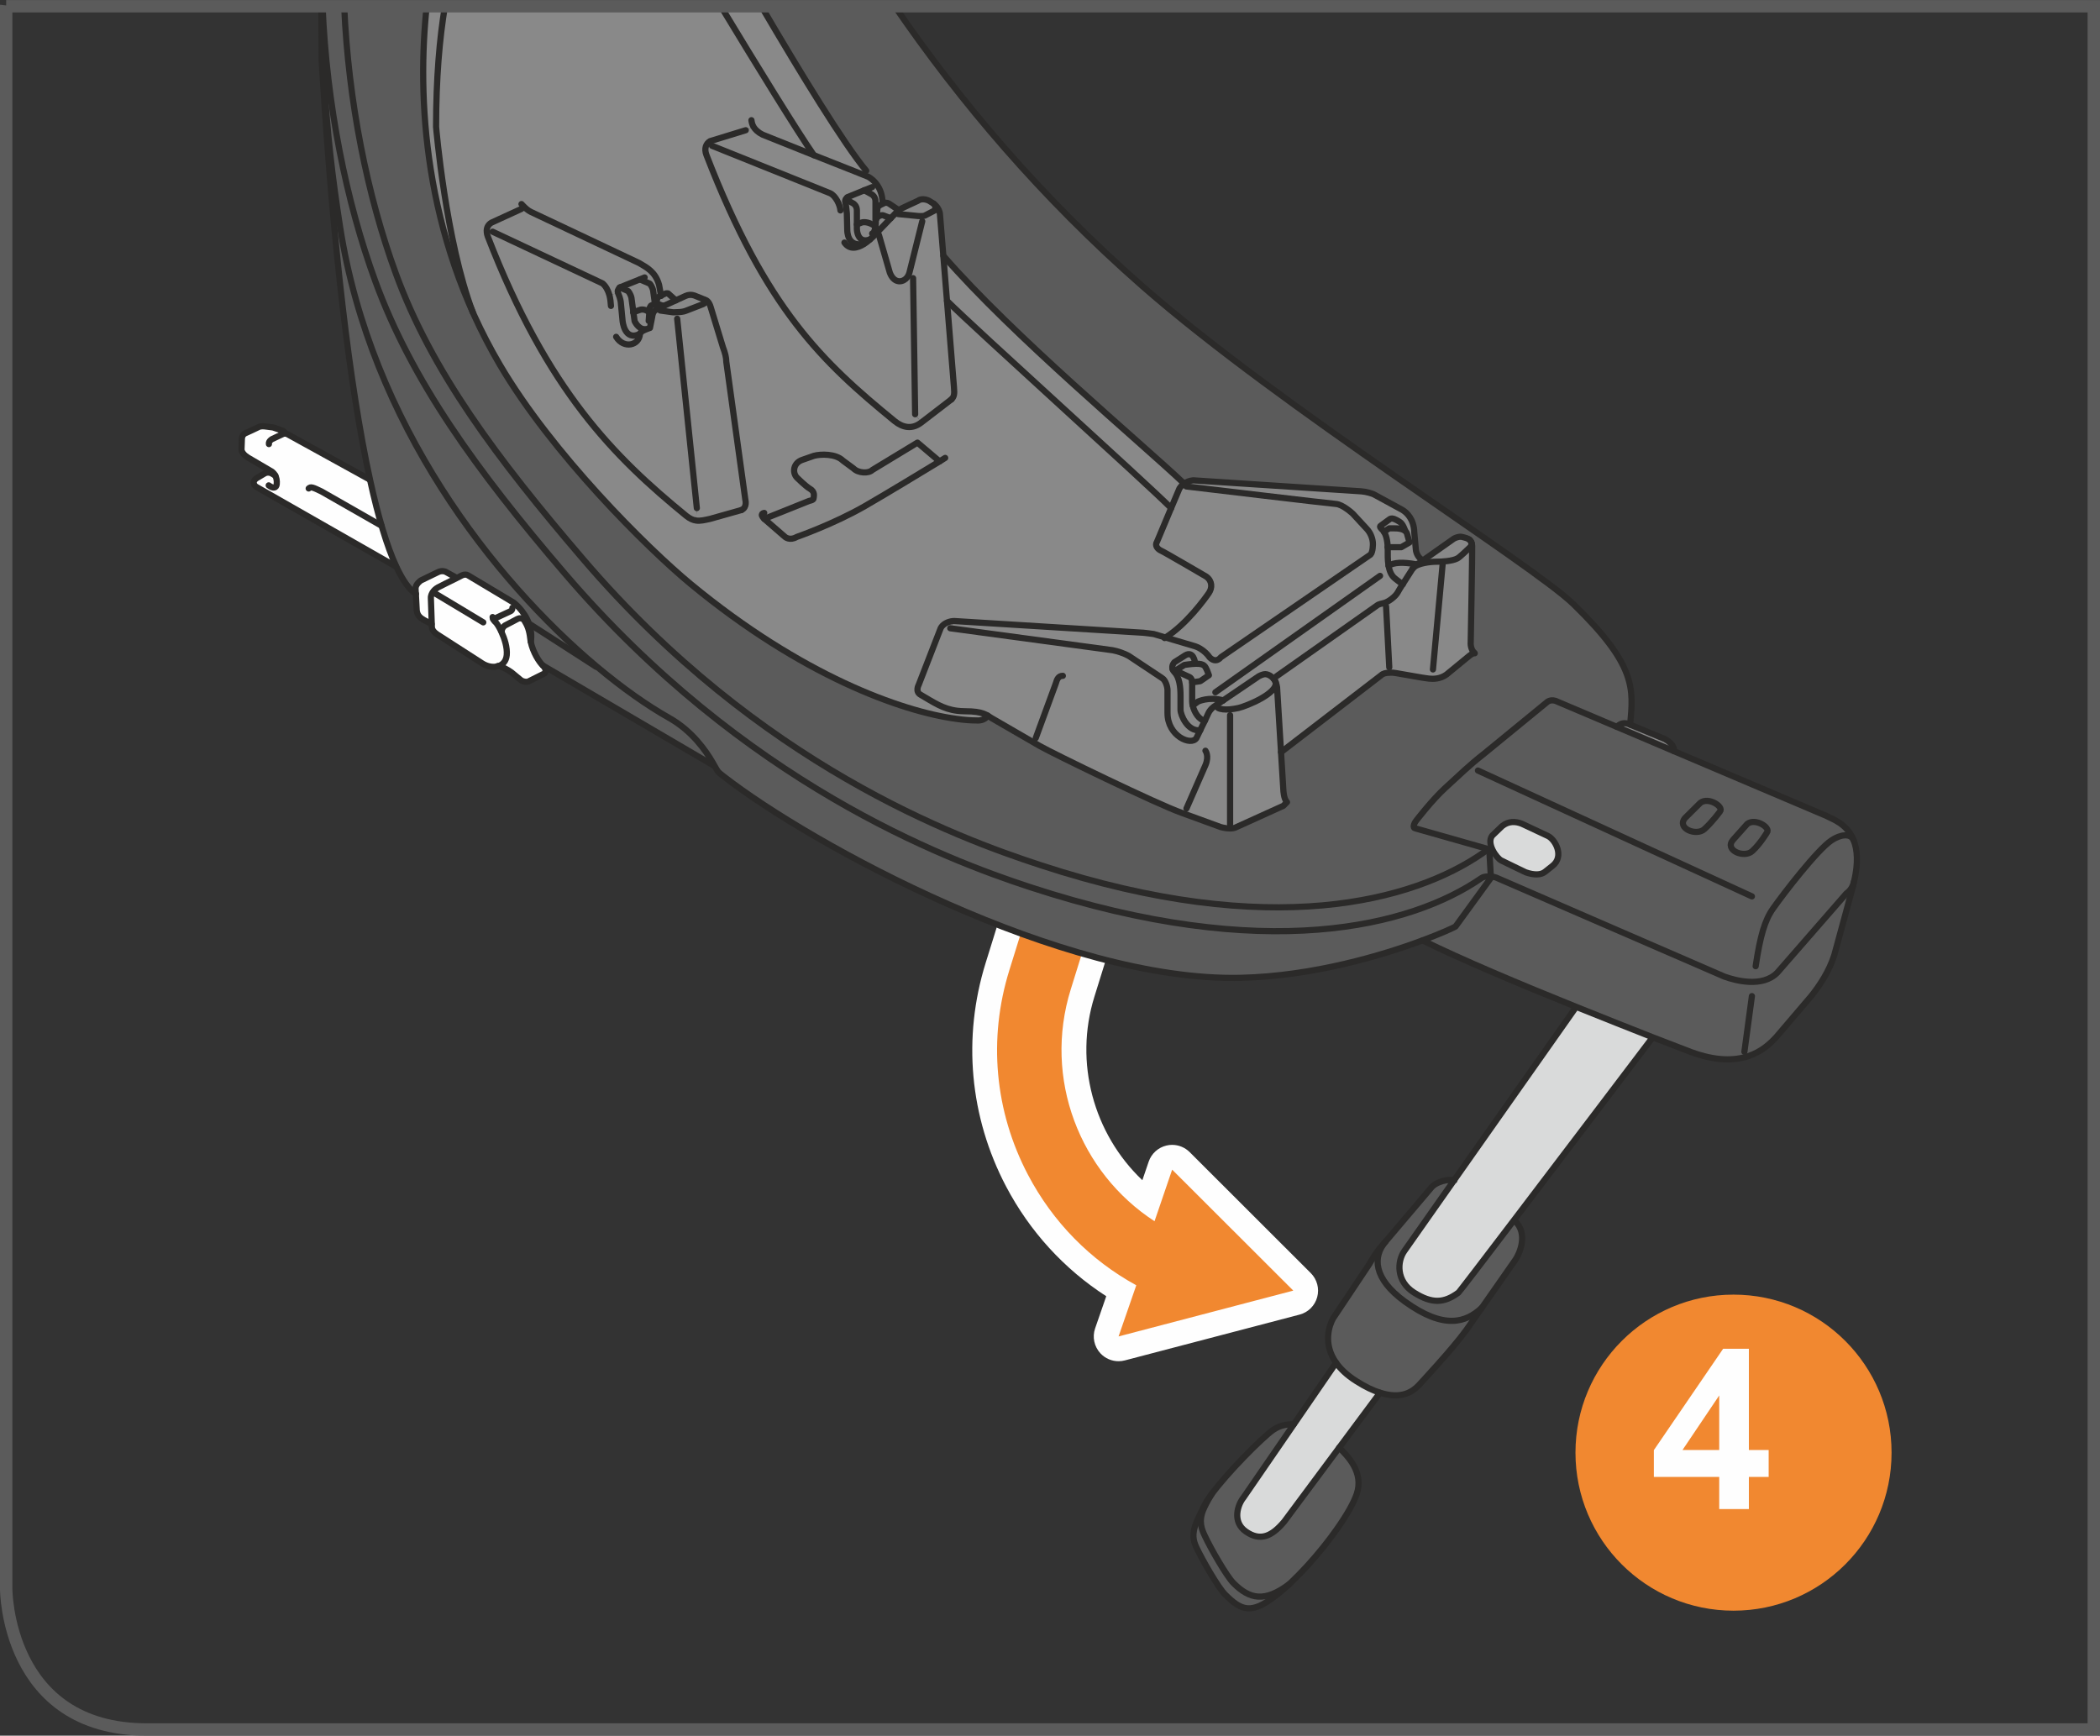 <?xml version="1.0" encoding="UTF-8"?>
<!DOCTYPE svg PUBLIC "-//W3C//DTD SVG 1.1//EN" "http://www.w3.org/Graphics/SVG/1.1/DTD/svg11.dtd">
<!-- Creator: CorelDRAW 2017 -->
<svg xmlns="http://www.w3.org/2000/svg" xml:space="preserve" width="29.895mm" height="24.713mm" version="1.1" style="shape-rendering:geometricPrecision; text-rendering:geometricPrecision; image-rendering:optimizeQuality; fill-rule:evenodd; clip-rule:evenodd"
viewBox="0 0 1415.12 1169.79"
 xmlns:xlink="http://www.w3.org/1999/xlink">
 <rect x="0" y="0" width="1415.12" height="1169.79" fill="#333333" stroke="none"/>
 <defs>
  <style type="text/css">
   <![CDATA[
    .str1 {stroke:#5B5B5B;stroke-width:8.35;stroke-miterlimit:4}
    .str0 {stroke:#2B2A29;stroke-width:4.17;stroke-linecap:round;stroke-linejoin:round;stroke-miterlimit:10}
    .fil5 {fill:none;fill-rule:nonzero}
    .fil1 {fill:#FEFEFE;fill-rule:nonzero}
    .fil4 {fill:#D9DADA;fill-rule:nonzero}
    .fil3 {fill:#898989;fill-rule:nonzero}
    .fil2 {fill:#5B5B5B;fill-rule:nonzero}
    .fil0 {fill:#F18830;fill-rule:nonzero}
   ]]>
  </style>
 </defs>
 <g id="Слой_x0020_1">
  <path class="fil0" d="M753.76 909.06c-2.29,0 -4.53,-0.97 -6.13,-2.67 -2.09,-2.27 -2.77,-5.49 -1.77,-8.4l9.67 -27.94c-29.71,-17.75 -53.89,-43.37 -70.18,-74.36 -23.52,-44.77 -28.19,-95.99 -13.18,-144.26l14.58 -46.84c1.12,-3.57 4.41,-5.86 7.98,-5.86 0.82,0 1.65,0.11 2.47,0.36l41.4 12.88c2.1,0.67 3.87,2.12 4.91,4.09 1.04,1.94 1.24,4.24 0.58,6.36l-14.57 46.86c-16.05,51.56 2.08,107.79 44.2,140.5l8.25 -24.19c0.94,-2.74 3.21,-4.8 6.01,-5.45 0.63,-0.15 1.27,-0.18 1.9,-0.18 2.17,0 4.31,0.83 5.91,2.44l81.61 81.54c2.12,2.1 2.93,5.17 2.15,8.07 -0.77,2.91 -3.02,5.16 -5.93,5.91l-117.74 30.84c-0.7,0.22 -1.42,0.3 -2.12,0.3z"/>
  <path class="fil1" d="M694.72 590.36c-7.11,0 -13.71,4.59 -15.95,11.74l-14.57 46.86c-15.68,50.4 -10.79,103.87 13.74,150.61 15.95,30.36 39.13,55.71 67.53,74.04l-7.5 21.64c-2.02,5.81 -0.65,12.27 3.53,16.8 3.2,3.46 7.66,5.36 12.26,5.36 1.42,0 2.84,-0.18 4.24,-0.55l117.75 -30.87c5.77,-1.51 10.32,-6.01 11.87,-11.79 1.57,-5.78 -0.09,-11.94 -4.31,-16.17l-81.63 -81.56c-3.17,-3.15 -7.43,-4.88 -11.81,-4.88 -1.27,0 -2.54,0.13 -3.79,0.44 -5.61,1.3 -10.15,5.41 -12.02,10.87l-4.26 12.51c-32.88,-31.23 -46.12,-79.29 -32.33,-123.64l14.57 -46.87c1.32,-4.23 0.9,-8.8 -1.15,-12.72 -2.05,-3.92 -5.6,-6.86 -9.82,-8.17l-41.4 -12.89c-1.65,-0.5 -3.32,-0.75 -4.96,-0.75zm0 16.7l41.4 12.88 -14.58 46.87c-18.72,60.12 6.08,123.54 56.46,156.25l11.88 -34.77 81.63 81.54 -117.75 30.88 11.94 -34.48c-30.93,-16.91 -56.19,-42.52 -72.96,-74.43 -22.48,-42.77 -26.95,-91.73 -12.59,-137.88l14.57 -46.86z"/>
  <path class="fil2" d="M1249 596.01c-0.52,2.21 -12.97,47.89 -12.97,47.89 -3.51,10.77 -9.74,20.24 -15.64,27.59l-23.3 27.3c-7.85,8.63 -23.74,22.73 -57.54,10.27 0,0 -10.19,-3.91 -26.09,-10.07 -13.83,-5.46 -31.93,-12.59 -51.4,-20.44 -36.59,-14.71 -77.8,-32.06 -103.43,-44.78 12.72,-4.71 20.76,-8.5 22.18,-9.33l22.21 -29.79 -0.18 -3.94c0.63,0 1.22,0 1.8,0.07 1.37,0.05 2.67,0.32 3.51,0.65l153.85 66.78c7.53,2.7 25.63,7.56 35.69,-2.69l46.47 -53.27c2.2,-1.62 4.34,-4.02 5.17,-8.11l0.05 0c-0.05,0.65 -0.24,1.24 -0.37,1.88z"/>
  <path class="fil3" d="M1098.47 488.36l23.48 9.74c1.94,1.16 6.69,4.16 6.04,8.11l-38.47 -16.36c1.28,-1.29 3.94,-3.38 7.78,-1.94l1.17 0.45z"/>
  <path class="fil4" d="M979.85 795.48l82.08 -116.61 0.14 -0.32c19.47,7.85 37.57,15 51.4,20.44l-0.38 0.95c0,0 -54.39,71.86 -92.86,122.45 -20.7,27.27 -36.79,48.3 -37.37,48.73 -9.6,7.21 -17.85,7.65 -29.97,0 -12.21,-7.73 -11.36,-21.07 -6.5,-28.02l33.48 -47.62z"/>
  <path class="fil4" d="M1043.12 563.44c4.86,2.34 11.22,13.63 3.12,20.12l-5.01 3.94c-2.79,2.29 -7.41,2.4 -13.11,0.4 -0.7,-0.27 -16.5,-7.99 -16.5,-7.99 -2.96,-1.49 -10.24,-11.36 -6.08,-16.75l6.61 -6.35c4.21,-3.5 9.09,-3.37 13.43,-1.62l17.53 8.23z"/>
  <path class="fil2" d="M1046.23 583.56l-5.01 3.96c-2.79,2.27 -7.38,2.39 -13.09,0.38 -0.71,-0.25 -16.48,-7.98 -16.48,-7.98 -2.99,-1.49 -10.27,-11.36 -6.11,-16.73l6.63 -6.36c4.22,-3.51 9.08,-3.38 13.42,-1.62l17.52 8.23c4.86,2.34 11.22,13.63 3.12,20.12zm202.89 -17.2c-4.41,-11.42 -14.55,-14.32 -18.48,-16.55l-102.65 -43.6 -38.47 -16.34 -39.78 -16.87c-4.54,-2.4 -7.28,0.25 -7.28,0.25 0,0 -42.5,34.79 -42.97,35.17 -4.27,3.32 -8.43,6.88 -12.59,10.66 -4.14,3.75 -8.43,7.78 -12.82,11.81 -8.95,8.11 -19.72,22.19 -19.72,22.19 -1.89,2.39 -2.22,4.86 -0.87,5.13l46.59 13.23 1.43 0.4c0,0 2,1.04 2.21,3.24l1.05 12.97 -0.13 2.72c1.37,0.07 2.67,0.34 3.51,0.65l153.85 66.78c7.53,2.7 25.63,7.56 35.67,-2.67l46.47 -53.27c2.21,-1.62 4.34,-4.04 5.18,-8.13l0.08 0c2.99,-12.7 2.21,-21.53 -0.27,-27.76z"/>
  <path class="fil3" d="M991.59 365.73c-0.07,-0.32 -0.27,-0.59 -0.36,-0.85 0.17,0.27 0.3,0.53 0.36,0.85z"/>
  <path class="fil3" d="M958.89 377.67l19.9 -14.01c1.64,-1.37 5.01,-2.34 6.63,-1.76 1.24,0.38 4.29,0.65 5.78,2.99 0.12,0.25 0.34,0.52 0.38,0.83l0 0.07c0.27,1.17 -0.18,2.34 -1.42,3.44 -2.07,1.89 -6.3,6.16 -8.11,7.13 -3.44,1.82 -10.21,2.21 -14.21,2.21 -3.89,0 -12.64,0.98 -15.56,4.23 0.75,-1.04 1.62,-1.76 2.45,-2.4 0.59,-0.39 1.09,-0.72 1.74,-1.04l2.42 -1.69z"/>
  <path class="fil3" d="M939.88 389.73c-2.47,-2.07 -3.64,-5.19 -4.23,-8.5 3.64,-2.13 9.22,-2.65 19.09,-0.85 -0.85,0.65 -1.69,1.37 -2.47,2.4 -0.13,0.07 -0.18,0.2 -0.25,0.27 -0.2,0.38 -0.52,0.83 -0.78,1.29 0,0 -3.24,5.01 -5.96,9.35l-0.07 0c-2.15,-1.37 -5.33,-3.96 -5.33,-3.96z"/>
  <path class="fil3" d="M940.85 453.65c-1.49,-0.27 -3.01,-0.38 -4.42,-0.27l-0.25 -3.63 -2.14 -41.01 -6.49 -0.38c1.87,-1.55 3.24,-1.31 5.71,-2.14 2.39,-0.79 7.02,-4.02 8.63,-7.02 0.52,-1.03 1.89,-3.19 3.31,-5.51l0.07 0c2.72,-4.35 5.98,-9.35 5.98,-9.35 0.25,-0.45 0.57,-0.9 0.77,-1.3 0.07,-0.07 0.13,-0.18 0.27,-0.25 2.91,-3.24 11.67,-4.23 15.55,-4.23 4.02,0 10.79,-0.38 14.22,-2.21 1.82,-0.97 6.05,-5.26 8.12,-7.13 1.22,-1.1 1.69,-2.27 1.43,-3.44 0.25,0.65 0.44,1.35 0.44,2.21 0.13,5.26 -0.95,64.76 -0.95,64.76 -0.27,2.85 0.83,5.71 2.21,7.06l-2.93 1.95 -15.66 12.84c-4.27,3.05 -8.87,3.05 -11.94,2.72 -4.14,-0.45 -16.79,-2.84 -21.91,-3.69z"/>
  <path class="fil3" d="M932.54 358.33l3.66 -2.27 3.22 0c2.07,0 7.86,0.07 8.81,3.89l1.57 5.64 -5.53 3.19 -9.2 0c-0.11,-5.01 -1.16,-8.45 -2.54,-10.46z"/>
  <path class="fil2" d="M1020.53 822.6l-0.33 -0.2c-20.69,27.25 -36.81,48.28 -37.37,48.74 -9.6,7.2 -17.84,7.65 -29.98,0 -12.19,-7.75 -11.36,-21.09 -6.48,-28.04l33.47 -47.62c-3.36,-1 -12.32,0.72 -15.76,5.44l-30.43 35.89 -2.59 3.06c-2.92,2.97 -6.49,8.95 -8.38,12.19l-24.33 36.47c-2.67,4.72 -7,17.13 2.02,29.91 2.93,4.16 7.18,8.32 13.41,12.27 6.18,3.96 11.51,6.48 16.18,7.91 14.44,4.66 22.04,-0.8 26.02,-4.96 0,0 22.96,-24.56 32.11,-37.29l9.53 -13.69 23.5 -33.61c2.64,-3.78 9.15,-17.84 -0.59,-26.47z"/>
  <path class="fil4" d="M913.79 930.71c6.16,3.94 11.49,6.49 16.18,7.91l0 0.07 -27.54 36.97 -36.99 49.78c-8.3,9.94 -16.02,13.54 -25.75,6.88 -9.74,-6.68 -5.46,-18.45 -1.82,-22.91l34 -49.45 28.49 -41.51c2.93,4.14 7.2,8.3 13.43,12.26z"/>
  <path class="fil3" d="M864.8 543.07l-31.59 14.34c-1.24,0.7 -2.79,0.9 -4.41,0.9l0.13 -2.93 0 -73.37 -0.53 -3.91c2.07,-0.18 4.29,-0.52 6.23,-0.97 5.48,-1.3 26.48,-9.8 24.98,-17.32 0.45,0.97 0.79,2 0.97,3.3l2.67 43.8 1.55 25.57c0,0 0.22,5.83 2.48,8.1l-2.48 2.47z"/>
  <path class="fil3" d="M859.61 459.75c-0.38,-0.97 -0.9,-1.76 -1.42,-2.4 0.77,0.78 1.22,1.62 1.42,2.4z"/>
  <path class="fil3" d="M856.89 456.11l3.37 -0.38 67.3 -47.37 6.48 0.38 2.14 41.01 0.27 3.64c-2.4,0 -4.54,0.52 -5.71,1.69l-67.48 51.85 -2.67 -43.8c-0.18,-1.3 -0.53,-2.34 -0.97,-3.32l0 -0.05c-0.18,-0.78 -0.65,-1.63 -1.42,-2.4 -0.45,-0.52 -0.85,-0.92 -1.3,-1.24z"/>
  <path class="fil3" d="M824.24 472.01l-6.01 4.09c0,0 -2.74,1.76 -4.09,4.86 -0.13,0.34 -1.05,2.21 -2.13,4.61 -3.73,0 -7.3,-5.51 -8.27,-10.12l3.51 -2.59c0,0 7.27,-3.57 17,-0.85z"/>
  <path class="fil2" d="M902.44 975.67l-36.99 49.76c-8.3,9.94 -16.03,13.56 -25.75,6.89 -9.74,-6.69 -5.46,-18.43 -1.82,-22.91l34 -49.43 -0.07 -0.07c-3.31,0 -8.83,0.12 -14.26,4.08 -7.65,5.66 -30.26,28.29 -41.21,43.22 -2.34,3.11 -4.09,5.89 -5.13,8.1 -2.6,5.58 -3.84,7.93 -4.99,10.72 -3.26,7.9 -2.02,12.52 0,16.87 3.82,8.18 14.66,27.12 19.38,31.81 10.91,10.87 17.59,13.41 33.95,0.82 13.5,-10.39 30.04,-28.81 41.51,-45.22 6.3,-8.95 11.1,-17.27 13.18,-23.36 4.99,-14.73 -6.23,-25.7 -11.81,-31.27z"/>
  <path class="fil3" d="M798.1 448.13c0,0 4.61,-0.72 7.66,-0.79 6.23,-0.18 6.35,1.95 7.72,4.61l1.17 3.12 -5.85 4.02 -5.44 0.77c0,-2.59 -1.57,-3.44 -1.57,-3.44l-9.65 -4.47 5.96 -3.82z"/>
  <path class="fil3" d="M822.62 443.01c0,0 -3.05,4.48 -7.53,0 0,0 -3.75,-5.96 -11.09,-7.85l-18.62 -5.51c14.33,-9.04 26.79,-26.48 29.19,-29.93 2.4,-3.51 2.4,-8.1 -1.69,-11.09 0,0 -28.09,-16.48 -30.49,-17.52 -2.47,-1.1 -4.34,-3.57 -2.72,-5.98l9.53 -22.71 5.58 -13.24c0,0 1.49,-2.32 3.12,-3.31 0.38,-0.25 0.84,-0.52 1.35,-0.77l1.24 2.85c10.5,1.22 95.18,11.36 99.73,11.67 4.61,0.27 11.36,6.55 11.36,6.55l9.22 10c2.99,2.99 4.34,7.33 4.34,10.32 0,0 0.14,5.51 -1.62,7.27l-100.9 69.23z"/>
  <path class="fil3" d="M792.13 451.96l9.67 4.47c0,0 1.55,0.85 1.55,3.44l0 12.97c0,0.79 0.13,1.69 0.4,2.6 0.97,4.61 4.54,10.12 8.22,10.12 -1.02,2 -2.12,4.41 -3.16,6.55 -8.57,1.17 -13.31,-10.32 -13.31,-13.69l0 -9.6c0,-5.71 -0.72,-12.46 -4.09,-15.83 -0.65,-0.65 -1.03,-1.3 -1.24,-1.94l1.95 0.9z"/>
  <path class="fil3" d="M789.21 342.43c-17.85,-17.9 -131.2,-119.92 -151.06,-139.71l-2.47 -30.36c46.66,53.85 133.15,125.94 162.23,153.51 -1.62,0.97 -3.12,3.3 -3.12,3.3l-5.58 13.24z"/>
  <path class="fil3" d="M856.89 456.11c-1.55,-1.3 -3.24,-1.75 -4.23,-1.75 -1.87,0 -4.34,1.37 -4.34,1.37l-24.01 16.28 -0.07 0c-9.72,-2.72 -17,0.85 -17,0.85l-3.49 2.59c-0.27,-0.9 -0.4,-1.82 -0.4,-2.59l0 -12.99 5.46 -0.77 5.83 -4.02 -1.17 -3.12c-1.35,-2.66 -1.48,-4.8 -7.73,-4.61 -3.04,0.07 -7.65,0.79 -7.65,0.79l-5.96 3.82 -1.95 -0.9c0.2,0.65 0.59,1.31 1.24,1.94 3.38,3.39 4.09,10.13 4.09,15.85l0 9.6c0,3.38 4.74,14.86 13.31,13.69 -1.43,2.91 -2.6,5.31 -2.6,5.31 -3.44,5.46 -19.45,-1.24 -19.45,-16.87l0 -15.38c0,-2.27 -1.24,-6.75 -3.64,-8.18l-22.51 -14.98c-2.74,-1.55 -7.53,-3.24 -10.91,-3.82l-108.56 -14.68 0.65 -4.93c0.39,-0.07 0.84,-0.07 1.24,-0.07l124.71 7.73c2.79,0 9.8,1.04 9.8,1.04l7.85 2.34 18.62 5.51c7.31,1.89 11.1,7.85 11.1,7.85 4.48,4.47 7.52,0 7.52,0l100.91 -69.23c1.75,-1.76 1.62,-7.27 1.62,-7.27 0,-2.99 -1.37,-7.33 -4.35,-10.32l-9.2 -9.98c0,0 -6.75,-6.3 -11.36,-6.57 -4.54,-0.32 -89.22,-10.44 -99.75,-11.67l-1.24 -2.85c1.7,-0.85 4.03,-1.62 6.18,-1.3l111.92 7.33c3.05,0.2 7.53,1.44 9.08,2.4l18.7 10.19c2.66,1.62 7.72,6.03 7.91,15.18l1.04 11.55c0,0 0.38,5.06 4.79,7.2l-2.39 1.69c-0.65,0.34 -1.17,0.65 -1.76,1.04 -9.86,-1.8 -15.45,-1.29 -19.09,0.85 0.59,3.3 1.76,6.43 4.23,8.5 0,0 3.17,2.59 5.31,3.96 -1.42,2.33 -2.79,4.47 -3.31,5.51 -1.62,2.99 -6.23,6.23 -8.62,7.01 -2.47,0.84 -3.84,0.59 -5.71,2.14l-67.3 47.37 -3.37 0.38zm78.18 -87.33l9.22 0 5.5 -3.19 -1.54 -5.64c-0.97,-3.82 -6.75,-3.89 -8.81,-3.89l-3.26 0 -3.63 2.27c1.35,2.02 2.4,5.46 2.52,10.45z"/>
  <path class="fil3" d="M859.61 459.81c1.49,7.53 -19.54,16.03 -24.98,17.32 -1.95,0.47 -4.16,0.79 -6.23,0.98l0.52 3.89 0 73.39 -0.14 2.93c-3.11,0 -6.16,-0.92 -6.16,-0.92l-26.15 -9.54c-16.21,-5.64 -87.14,-40.09 -95.9,-45.17 -8.75,-5.06 -32.24,-18.69 -32.24,-18.69 -3.57,-2.07 -5.46,-4.66 -18.03,-4.66 -1.82,0 -3.57,-0.13 -5.19,-0.34 -9.67,-1.17 -15.97,-5.71 -24.8,-10.84 -3.76,-2.14 -1.22,-6.68 -1.22,-6.68l14.79 -38.09c1.42,-2.85 4.86,-4.41 7.91,-4.8l-0.65 4.93 108.56 14.66c3.38,0.58 8.17,2.27 10.89,3.82l22.53 15c2.4,1.42 3.63,5.91 3.63,8.18l0 15.36c0,15.65 16.03,22.33 19.47,16.88 0,0 1.17,-2.4 2.59,-5.33 1.07,-2.14 2.15,-4.54 3.19,-6.55 1.1,-2.4 2,-4.29 2.13,-4.61 1.37,-3.12 4.09,-4.88 4.09,-4.88l6.03 -4.08 0.07 0 24.01 -16.3c0,0 2.47,-1.35 4.34,-1.35 0.98,0 2.67,0.45 4.23,1.76 0.45,0.32 0.83,0.7 1.3,1.22 0.52,0.65 1.04,1.44 1.42,2.4l0 0.07z"/>
  <path class="fil2" d="M618.56 135.31c0,0 -11.94,5.44 -12.98,6.22l-6.49 -4.34c-1.55,-0.85 -2.52,-0.79 -4.27,0.12l-0.07 -0.12c0,-13.51 -9.74,-18.1 -9.74,-18.1 0,0 -3.37,-1.3 -8.57,-3.44l7.27 -0.58c-15.03,-18.08 -43.82,-65.11 -70.67,-110.9l89.92 0c43.96,64.08 98.62,128.82 166.98,188.76 94.1,82.39 262.4,187.06 290.37,214.25 42.3,41.08 40.56,56.85 38.16,81.18l-1.17 -0.45c-3.82,-1.42 -6.49,0.65 -7.78,1.95l-39.78 -16.88c-4.54,-2.39 -7.28,0.27 -7.28,0.27 0,0 -42.5,34.79 -42.95,35.17 -4.27,3.3 -8.44,6.88 -12.58,10.64 -4.14,3.77 -8.45,7.78 -12.86,11.81 -8.95,8.12 -19.72,22.19 -19.72,22.19 -1.89,2.4 -2.21,4.88 -0.85,5.13l46.59 13.24 -1.04 3.64c-46.34,32.05 -142.36,58.98 -297.64,8.1 -56.97,-18.62 -189.8,-67.68 -308.21,-206.01 -58.73,-68.52 -102.46,-127.18 -126.46,-192.77 -19.25,-52.57 -31.95,-115.79 -34.82,-180.2l55.61 0c-6.41,60.22 -2.64,153.27 49.29,241.63 35.17,59.9 99.27,123.56 128.73,147.89 74.36,61.38 141.52,85.72 178.85,90.78 0,0 11.71,1.1 13.51,1.1 7.1,0.01 6.41,-2.69 7.63,-3.31 0.97,0.59 1.82,1.19 2.79,1.76 0,0 23.5,13.62 32.26,18.68 8.75,5.06 79.67,39.51 95.9,45.15l26.15 9.55c0,0 3.04,0.9 6.16,0.9 1.64,0 3.18,-0.2 4.41,-0.9l31.59 -14.34 2.49 -2.47c-2.29,-2.27 -2.49,-8.1 -2.49,-8.1l-1.55 -25.57 67.48 -51.85c1.17,-1.17 3.32,-1.69 5.71,-1.69 1.44,-0.14 2.93,0 4.41,0.25 5.13,0.85 17.78,3.26 21.94,3.71 3.04,0.32 7.65,0.32 11.94,-2.72l15.63 -12.86 2.93 -1.94c-1.37,-1.37 -2.47,-4.22 -2.21,-7.08 0,0 1.1,-59.5 0.97,-64.75 0,-0.84 -0.18,-1.55 -0.45,-2.21l0 -0.07c-0.07,-0.32 -0.2,-0.59 -0.39,-0.84 -1.49,-2.33 -4.54,-2.6 -5.77,-2.99 -1.62,-0.58 -4.99,0.38 -6.61,1.75l-19.92 14.01c-4.43,-2.13 -4.81,-7.19 -4.81,-7.19l-1.04 -11.55c-0.18,-9.15 -5.26,-13.56 -7.91,-15.18l-18.68 -10.19c-1.57,-0.97 -6.04,-2.21 -9.07,-2.4l-111.95 -7.33c-2.14,-0.32 -4.48,0.45 -6.16,1.3 -0.52,0.25 -0.98,0.52 -1.37,0.77 -29.07,-27.57 -115.56,-99.66 -162.21,-153.51l-2.27 -27.84c-0.27,-4.61 -4.36,-7.33 -4.36,-7.33l-2.97 -1.88c-2.14,-1.1 -5.4,-1.62 -7.53,0z"/>
  <path class="fil3" d="M591.24 140.76c0,-1.95 2.72,-2.99 2.72,-2.99 0.34,-0.18 0.59,-0.32 0.85,-0.45 1.75,-0.9 2.72,-0.97 4.27,-0.13l6.49 4.36 -5.33 5.51 -4.47 -1.69c0,0 -1.1,-0.92 -3.51,0.32 -0.52,0.33 -1.24,0.78 -1.69,1.69l0.65 -6.61z"/>
  <path class="fil3" d="M590.72 156.98c0,0 -1.82,2.21 -4.54,4.47l0 -0.07c-8.5,3.12 -8.77,-6.88 -8.77,-6.88l0 -3.31 3.38 -1.3c0,0 3.97,-1.22 9.15,2.74 0.2,-1.1 0.27,-2.34 0.27,-3.51 0,-0.27 0,-0.45 0.07,-0.65 0.07,-0.45 0.14,-0.79 0.32,-1.1 0.45,-0.92 1.17,-1.37 1.69,-1.69 2.4,-1.24 3.51,-0.33 3.51,-0.33l4.47 1.69 -9.4 9.8 -0.13 0.13z"/>
  <path class="fil3" d="M577.42 151.21l0 -9.4c0,-3.26 -2.27,-4.61 -2.27,-4.61l-5.19 -2.93c0.38,-0.79 0.97,-1.37 0.97,-1.37l11.55 -4.68 5.13 2.85c0,0 2.34,1.37 2.34,4.61l0 12.72 0.32 0.07c-0.07,0.18 -0.07,0.38 -0.07,0.65 0,1.17 -0.05,2.39 -0.25,3.49 -5.19,-3.96 -9.15,-2.72 -9.15,-2.72l-3.38 1.3z"/>
  <path class="fil3" d="M577.42 154.51c0,0 0.27,9.99 8.77,6.88l0 0.07c-1.17,1.03 -2.6,2.13 -4.02,3.04l-0.13 -0.25c-11.36,2.72 -11.1,-9.22 -11.1,-9.22l-0.25 -11.02c-0.07,-0.92 -0.13,-1.82 -0.27,-2.6 -0.25,-2.66 -0.59,-4.54 -0.84,-5.58 -0.13,-0.52 0.07,-1.1 0.38,-1.56l5.19 2.93c0,0 2.27,1.35 2.27,4.59l0 9.42 0 3.3z"/>
  <path class="fil3" d="M566.32 141.8c-0.27,-3.75 -3.24,-9.98 -7.02,-11.62l-79.49 -31.91 -0.97 -3.26 23.68 -7.27 5.26 -2.27c1.04,1.76 2.85,3.64 6.1,5.26 0.65,0.32 17.47,7.01 34.53,13.83 10.44,4.14 20.96,8.3 28.02,11.09 5.19,2.14 8.57,3.44 8.57,3.44 0,0 9.73,4.61 9.73,18.1l0.07 0.13c-0.27,0.13 -0.52,0.25 -0.85,0.45 0,0 -2.72,1.04 -2.72,2.99l-0.65 6.61c-0.18,0.33 -0.25,0.65 -0.32,1.1l-0.34 -0.07 0 -12.7c0,-3.26 -2.32,-4.61 -2.32,-4.61l-5.13 -2.85 -11.55 4.68c0,0 -0.59,0.58 -0.97,1.35 -0.34,0.45 -0.52,1.04 -0.4,1.57 0.27,1.04 0.59,2.91 0.85,5.58l-4.09 0.38z"/>
  <path class="fil3" d="M514.99 349.7l30.31 -12.14c0,0 2.97,-0.45 2.97,-1.69 0,-1.28 1.3,-4.34 -2.59,-6.55 -2.72,-1.55 -8.56,-7.33 -8.56,-7.33 -3.44,-3.44 -2.59,-10.12 3.71,-12.14l7.64 -2.66c4.48,-1.24 14.73,-1.5 19.54,3.24l7.13 5.26c3.18,3.24 10.19,3.57 12.73,1.03l30.36 -18.42 14.93 12.64c-9.22,5.58 -33.55,20.44 -50.3,30.11 -21.07,12.14 -46.01,20.84 -46.01,20.84 -4.66,2.72 -7.78,0 -7.78,0l-14.08 -12.21z"/>
  <path class="fil3" d="M566.32 141.8l4.09 -0.38c0.13,0.77 0.18,1.69 0.25,2.59l0.27 11.04c0,0 -0.27,11.94 11.09,9.2l0.13 0.27c1.44,-0.9 2.86,-2 4.02,-3.05 2.73,-2.27 4.54,-4.48 4.54,-4.48l0.13 -0.13 1.42 1.43 7.33 25.43c2.54,6.68 7.53,6.95 10.72,4.23l4.99 -0.07 1.35 91.29 4.16 5.58 -0.9 0.65c-5.46,3.76 -11.42,2.99 -17.06,-1.62 -48.68,-39.78 -86.5,-75.21 -126.8,-179.28 -1.75,-4.54 -0.2,-7.8 2.4,-9.35l0.38 -0.13 0.97 3.26 79.49 31.91c3.78,1.64 6.75,7.87 7.02,11.62z"/>
  <path class="fil3" d="M502.28 336.85c0,0 0.2,2.58 1.42,5.13l-4.08 1.75 -21.16 5.96c-3.64,0.79 -6.56,1.57 -9.47,1.1l0.59 -8.36 -13.24 -127.63 -0.13 -4.41c1.88,0 4.29,-0.27 5.91,-0.92l11.54 -4.48c0,0 3.06,-1.24 0.85,-3.04l0.07 -0.13 0.97 0.38c0,0 2.21,0.59 3.44,4.99l8.18 26.8c1.49,3.89 2.27,7.02 2.27,9.87l12.84 92.98z"/>
  <path class="fil3" d="M582.87 341.07c-21.09,12.14 -46.01,20.82 -46.01,20.82 -4.68,2.74 -7.78,0 -7.78,0l-14.08 -12.19 30.29 -12.14c0,0 2.99,-0.45 2.99,-1.69 0,-1.31 1.3,-4.35 -2.6,-6.55 -2.72,-1.57 -8.55,-7.33 -8.55,-7.33 -3.44,-3.44 -2.6,-10.13 3.69,-12.14l7.66 -2.66c4.48,-1.24 14.73,-1.5 19.52,3.24l7.15 5.26c3.17,3.24 10.19,3.55 12.71,1.04l30.38 -18.44 14.91 12.66c-9.2,5.58 -33.53,20.44 -50.28,30.11zm-69.84 -336.9l-225.5 0c-6.41,60.22 -2.64,153.27 49.28,241.64 35.17,59.88 99.29,123.54 128.75,147.87 74.36,61.38 141.51,85.72 178.83,90.78 0,0 11.19,1.1 13.53,1.1 2.32,0 5.36,0.18 7.61,-3.31 -4.27,-3.36 -20.44,-3.24 -20.44,-3.24 -9.67,-1.17 -15.95,-5.71 -24.78,-10.84 -3.76,-2.13 -1.24,-6.68 -1.24,-6.68l14.8 -38.09c1.43,-2.85 4.88,-4.41 7.91,-4.81 0.4,-0.05 0.85,-0.05 1.24,-0.05l124.71 7.71c2.81,0 9.8,1.04 9.8,1.04l7.85 2.34c14.35,-9.02 26.8,-26.47 29.21,-29.91 2.4,-3.51 2.4,-8.12 -1.69,-11.1 0,0 -28.1,-16.48 -30.49,-17.52 -2.47,-1.1 -4.35,-3.57 -2.74,-5.96l9.55 -22.71c-17.85,-17.92 -131.2,-119.92 -151.06,-139.7l-2.47 -30.38 -2.27 -27.84c-0.27,-4.61 -4.35,-7.33 -4.35,-7.33l-2.99 -1.89c-2.14,-1.1 -5.4,-1.62 -7.53,0 0,0 -11.94,5.46 -12.97,6.23l-5.33 5.53 -9.4 9.78 1.42 1.44 7.35 25.43c2.52,6.68 7.52,6.94 10.71,4.22l4.99 -0.07 1.35 91.29 4.16 5.58 -0.9 0.65c-5.46,3.76 -11.42,2.99 -17.06,-1.62 -48.66,-39.78 -86.5,-75.21 -126.8,-179.28 -1.75,-4.54 -0.2,-7.8 2.4,-9.35l0.38 -0.13 23.68 -7.27 5.26 -2.27c1.04,1.75 2.85,3.64 6.1,5.26 0.65,0.32 17.47,7.02 34.53,13.83 10.44,4.14 20.96,8.3 28.02,11.09l7.28 -0.58c-15.04,-18.07 -43.83,-65.1 -70.69,-110.89zm-13.41 339.55l-21.16 5.98c-3.64,0.77 -6.56,1.55 -9.47,1.1 -2.09,-0.33 -4.16,-1.24 -6.49,-3.12 -48.66,-39.78 -93.5,-84.21 -133.79,-188.3 -0.4,-1.04 -0.58,-1.95 -0.65,-2.79 -0.4,-3.12 1.03,-5.33 3.11,-6.56l20.25 -9.27 1.22 -1.95c1.37,1.37 2.86,2.86 5.08,3.96l72.93 34.47c5.13,2.97 11.1,5.96 13.49,14.84l1.3 7.08 2.72 -1.24c0.79,-0.45 2.02,-0.2 2.02,-0.2l5.24 4.68 6.56 -2.99c3.57,-1.62 6.61,0 6.61,0l5.98 2.4 0.97 0.4c0,0 2.21,0.59 3.44,4.99l8.18 26.8c1.49,3.89 2.27,7 2.27,9.86l12.84 92.98c0,0 0.2,2.61 1.42,5.13l-4.08 1.76z"/>
  <path class="fil3" d="M445.43 199.16l2.72 -1.24c0.79,-0.45 2.02,-0.18 2.02,-0.18l5.24 4.66 -8.3 3.84 -0.07 0 -3.76 -1.43c0,0 -0.58,-0.13 -1.37,-0.07l0.72 -2.34c0.2,-2.07 1.62,-2.66 1.62,-2.66l1.17 -0.58z"/>
  <path class="fil3" d="M437.65 208.44c0,0.38 0,1.03 -0.07,1.82l-0.38 0c-3.24,-2.6 -6.1,-1.37 -6.1,-1.37l-4.29 1.51 -1.3 -9.67c-0.58,-2.67 -2.2,-4.54 -2.2,-4.54l-5.65 -2.47 13.56 -5.44 0.07 0.05 6.63 2.85c0,0 1.62,1.89 2.21,4.54l1.22 9.08 0 0.07c-0.32,0.07 -0.57,0.13 -0.84,0.33l-1.75 0.71c0,0 -1.1,1.05 -1.1,2.54z"/>
  <path class="fil3" d="M437.58 210.25c0.07,-0.79 0.07,-1.42 0.07,-1.82 0,-1.49 1.1,-2.52 1.1,-2.52l1.76 -0.72c0.25,-0.2 0.52,-0.27 0.83,-0.33 0.2,-0.05 0.4,-0.12 0.58,-0.12 0.79,-0.07 1.37,0.07 1.37,0.07l3.75 1.42 -1.55 0.72c-3.3,1.94 -5.44,1.69 -6.09,7l-1.44 7.08c0,0 -6.68,2 -6.75,3.96 -10.5,5.33 -11.67,-8.82 -11.67,-8.82l-1.1 -11.36c-0.2,-3.57 -1.5,-6.04 -2.02,-7.53 -0.07,-0.2 -0.14,-0.38 -0.14,-0.58 -0.25,-1.37 1.37,-2.99 1.37,-2.99l5.64 2.47c0,0 1.62,1.87 2.21,4.54l1.3 9.67 4.27 -1.5c0,0 2.85,-1.22 6.11,1.37l0.38 0z"/>
  <path class="fil3" d="M437.97 221.02l1.42 -7.08c0.65,-5.31 2.8,-5.06 6.11,-7l1.55 -0.72 0.07 0 8.3 -3.82 6.57 -2.99c3.55,-1.62 6.61,0 6.61,0l5.98 2.4 -0.07 0.13c2.2,1.8 -0.85,3.04 -0.85,3.04l-11.56 4.48c-1.62,0.65 -4,0.92 -5.89,0.92l0.13 4.41 13.23 127.63 -0.58 8.36c-2.07,-0.32 -4.14,-1.22 -6.48,-3.11 -48.66,-39.78 -93.51,-84.23 -133.81,-188.3 -0.38,-1.05 -0.58,-1.95 -0.63,-2.81l3.89 -0.45 74.09 34.85c2.2,1.89 3.71,4.68 4.67,8.12l5.71 -1.82c0.52,1.49 1.82,3.96 2,7.53l1.1 11.36c0,0 1.17,14.14 11.69,8.82 0.07,-1.95 6.75,-3.96 6.75,-3.96z"/>
  <path class="fil3" d="M430.64 177.23c5.13,2.99 11.09,5.96 13.5,14.86l1.3 7.06 -1.17 0.58c0,0 -1.42,0.59 -1.62,2.67l-0.72 2.34c-0.2,0 -0.38,0.05 -0.58,0.11l0 -0.07 -1.24 -9.08c-0.59,-2.66 -2.21,-4.54 -2.21,-4.54l-6.61 -2.86 -0.07 -0.05 -13.56 5.44c0,0 -1.62,1.62 -1.37,2.99 0,0.18 0.07,0.39 0.13,0.59l-5.71 1.8c-0.97,-3.42 -2.47,-6.23 -4.68,-8.1l-74.09 -34.85 -3.89 0.45c-0.4,-3.11 1.04,-5.31 3.11,-6.55l20.26 -9.29 1.22 -1.94c1.37,1.35 2.85,2.85 5.06,3.96l72.94 34.45z"/>
  <path class="fil2" d="M480.8 515.87l-114.97 -67.35c-2.4,-2.15 -6.76,-9.02 -8.18,-16.03l0.07 0c0.72,-4.61 0,-8.7 -1.3,-12.27l45.29 29.14 0.27 -0.25c17.65,14.79 34.32,26.47 48.93,34.7 15.83,8.9 25.05,22.71 29.06,29.59 0.53,0.85 0.92,1.62 1.3,2.27l-0.45 0.2z"/>
  <path class="fil1" d="M348.75 417.11c0.85,-0.52 3.3,-0.9 4.61,1.1 2.07,3.38 3.3,6.36 3.96,12.08 0.07,0.71 0.2,1.49 0.32,2.2 1.43,7.02 5.77,13.88 8.18,16.03 2.86,2.66 1.82,5.51 0.38,5.71l-10.12 5.06c-2.01,0.77 -4.68,-0.58 -4.68,-0.58l-6.68 -5.53c-2.47,-1.8 -6.61,-4.08 -8.95,-4.21 3.04,-0.97 5.31,-3.44 5.71,-7.53 0.45,-5.06 -1.5,-11.02 -3.57,-15.56l0.14 -0.07c0,-2.79 2.2,-4.22 2.2,-4.22l8.5 -4.48z"/>
  <path class="fil1" d="M310.67 388.11c0,0 2.59,-1.62 4.68,-0.38l30.81 18.42c0,0 7.08,5.26 10.25,14.08 1.3,3.57 2.02,7.66 1.3,12.27l-0.07 0c-0.13,-0.72 -0.25,-1.5 -0.32,-2.21 -0.65,-5.71 -1.88,-8.7 -3.96,-12.07 -1.3,-2.01 -3.77,-1.62 -4.61,-1.1l-8.5 4.47c0,0 -2.21,1.44 -2.21,4.23l-0.13 0.05c2.07,4.54 4.02,10.52 3.57,15.58 -0.4,4.09 -2.67,6.56 -5.71,7.53l-0.14 0c-3.3,1.04 -7.46,0.25 -10.97,-2.09l-29.64 -19.07c0,0 -3.84,-2.2 -4.02,-5.06l-0.07 -2.2 -0.58 -17.27c-0.2,-2.21 1.24,-5.44 4.86,-7.46 0.65,-0.38 8.18,-4.08 12.45,-6.23 1.76,-0.9 2.99,-1.49 2.99,-1.49z"/>
  <path class="fil1" d="M300.22 385.32l7.33 4.02 0.13 0.25c-4.29,2.15 -11.81,5.85 -12.46,6.23 -3.64,2.02 -5.06,5.26 -4.88,7.46l0.59 17.27 -0.12 0 -5.07 -2.66c-1.87,-1.17 -4.48,-2.61 -4.93,-6.5l-0.59 -11.15 -0.18 -3.44c-0.14,-3.19 3.62,-5.64 3.62,-5.64l11.36 -5.53c2.85,-1.42 5.19,-0.32 5.19,-0.32z"/>
  <path class="fil2" d="M393.2 377.14c118.41,138.34 251.25,187.4 308.22,206.02 155.28,50.88 251.32,23.95 297.64,-8.12l1.03 -3.62 1.44 0.38c0,0 2,1.04 2.22,3.24l1.02 12.99 -0.13 2.72c-0.58,-0.07 -1.17,-0.07 -1.82,-0.07 -1.8,0.07 -3.55,0.4 -4.41,1.05 -47.31,32.69 -145.73,58.06 -304.19,6.14 -58.08,-19 -192.79,-70.27 -313.61,-211.39 -59.88,-69.95 -103.1,-129.92 -127.63,-196.81 -19.8,-54.06 -32.79,-119.22 -35.61,-185.51l14.56 0c2.87,64.41 15.57,127.63 34.82,180.2 23.99,65.59 67.73,124.26 126.46,192.77z"/>
  <path class="fil2" d="M218.2 50.24c2.14,39.39 5.85,69.95 11.04,103.17 20.69,131.85 103.62,237.69 172.72,295.7l-0.25 0.25 -45.29 -29.14c-3.19,-8.81 -10.26,-14.07 -10.26,-14.07l-30.82 -18.42c-2.07,-1.24 -4.68,0.39 -4.68,0.39 0,0 -1.24,0.58 -2.99,1.48l-0.12 -0.25 -7.33 -4.03c0,0 -2.34,-1.1 -5.2,0.32l-11.35 5.53c0,0 -3.78,2.46 -3.64,5.64l0.2 3.44c-4.48,-2.92 -8.9,-9.15 -13.18,-18.43 -6.22,-13.43 -12.2,-33.28 -17.72,-58.6 -13.62,-62.16 -24.85,-157.42 -31.99,-272.91l0.85 -0.07z"/>
  <path class="fil2" d="M1003.02 594.66l-22.19 29.79c-1.42,0.83 -9.47,4.59 -22.2,9.33 -26.54,9.94 -73.57,24.15 -122.72,25.23 -120.01,2.74 -289.26,-89.86 -348.22,-135.73 -4.31,-3.31 -3.84,-3.06 -6.45,-7.6 -0.38,-0.65 -0.77,-1.42 -1.29,-2.27 -4.02,-6.88 -13.23,-20.69 -29.07,-29.59 -14.59,-8.24 -31.29,-19.92 -48.93,-34.72 -69.1,-58.01 -152.04,-163.83 -172.72,-295.69 -5.19,-33.22 -8.92,-63.79 -11.05,-103.17 -0.71,-14.03 -1.28,-29.24 -1.67,-46.08l0.86 0c2.81,66.3 15.82,131.45 35.6,185.51 24.55,66.9 67.77,126.86 127.65,196.82 120.8,141.12 255.53,192.39 313.59,211.37 158.46,51.94 256.89,26.57 304.2,-6.14 0.84,-0.65 2.61,-0.97 4.39,-1.04l0.22 3.96z"/>
  <path class="fil1" d="M173.11 328.35c-2.14,-1.1 -2.14,-2.99 -2.14,-2.99 0,-2 2,-3.11 2,-3.11l5.26 -3.12c2.2,-1.28 4.47,-0.25 4.47,-0.25l2.72 1.56c-1.17,-2.27 -2.97,-3.06 -2.97,-3.06l-15.19 -8.88c-2.52,-1.49 -4.27,-3.51 -4.54,-5.39l0.27 -7.07c0,-3.12 2.27,-4.02 2.27,-4.02 0,0 8.43,-3.82 8.81,-4.09 1.62,-1.04 4.74,-0.52 4.74,-0.52l5.13 0.65 5.78 1.95c2.34,0.63 2.34,2.13 2.34,2.13l0 0.07c1.03,0 1.75,0.45 1.75,0.45l55.41 30.56 0.13 0c5.51,25.3 11.47,45.15 17.72,58.6l-0.13 0.07 -93.83 -53.54z"/>
  <path class="fil5 str0" d="M958.63 633.78c25.64,12.73 66.83,30.04 103.43,44.77 19.47,7.85 37.57,15 51.38,20.44 15.9,6.16 26.09,10.05 26.09,10.05 33.82,12.46 49.71,-1.62 57.56,-10.25l23.29 -27.3c5.91,-7.33 12.14,-16.81 15.63,-27.6 0,0 12.48,-45.66 12.99,-47.86 0.12,-0.65 0.32,-1.24 0.38,-1.89 2.99,-12.72 2.21,-21.54 -0.27,-27.77 -4.41,-11.42 -14.53,-14.35 -18.49,-16.55l-102.65 -43.6 -38.47 -16.36 -39.78 -16.87c-4.54,-2.4 -7.28,0.27 -7.28,0.27 0,0 -42.5,34.77 -42.95,35.17 -4.27,3.31 -8.43,6.88 -12.59,10.64 -4.16,3.75 -8.43,7.78 -12.84,11.81 -8.95,8.11 -19.72,22.19 -19.72,22.19 -1.88,2.4 -2.22,4.88 -0.85,5.13l46.59 13.24 1.42 0.38c0,0 2.02,1.04 2.22,3.24l0.9 15.72"/>
  <path class="fil5 str0" d="M1011.65 579.92c-3.01,-1.49 -10.25,-11.36 -6.09,-16.75l6.59 -6.35c4.24,-3.51 9.1,-3.38 13.44,-1.62l17.53 8.23c4.86,2.34 11.22,13.63 3.09,20.12l-4.99 3.96c-2.79,2.27 -7.38,2.39 -13.11,0.38 -0.72,-0.27 -16.47,-7.98 -16.47,-7.98z"/>
  <path class="fil5 str0" d="M1249.33 594.13c-0.85,4.09 -3.01,6.49 -5.21,8.12l-46.44 53.27c-10.05,10.25 -28.16,5.38 -35.69,2.66l-153.85 -66.76c-0.85,-0.35 -2.13,-0.58 -3.51,-0.65 -0.58,-0.07 -1.18,-0.07 -1.84,-0.07 -1.8,0.07 -3.57,0.37 -4.39,1.02 -47.31,32.71 -145.73,58.09 -304.19,6.18 -58.08,-19.01 -192.79,-70.27 -313.61,-211.39 -59.9,-69.95 -103.1,-129.92 -127.63,-196.82 -19.79,-54.06 -32.8,-119.21 -35.61,-185.51m385.58 0c43.96,64.08 98.62,128.82 166.99,188.76 94.1,82.39 262.4,187.06 290.37,214.25 42.3,41.08 40.53,56.84 38.16,81.17"/>
  <path class="fil5 str0" d="M231.93 4.17c2.87,64.4 15.57,127.63 34.82,180.18 24,65.61 67.73,124.27 126.46,192.79 118.41,138.33 251.24,187.4 308.21,206.01 155.25,50.88 251.29,23.95 297.65,-8.11l3.46 -2.48"/>
  <path class="fil5 str0" d="M280.3 400.31c0,0 -0.07,0 -0.07,-0.07 -4.48,-2.92 -8.88,-9.15 -13.18,-18.42 -6.23,-13.44 -12.19,-33.3 -17.72,-58.6 -13.61,-62.17 -24.85,-157.42 -31.98,-272.93l-0.59 -9.33 -0.22 -34.89"/>
  <path class="fil5 str0" d="M307.55 389.34l-7.33 -4.03c0,0 -2.34,-1.1 -5.19,0.34l-11.36 5.51c0,0 -3.76,2.46 -3.64,5.64l0.2 3.44 0.59 11.16c0.45,3.89 3.05,5.33 4.93,6.49l5.06 2.66"/>
  <path class="fil5 str0" d="M345.31 409.59c0,0 0.2,1.82 -1.62,2.47l-11.29 5.24 -0.07 0"/>
  <path class="fil5 str0" d="M335.65 448.98c-3.31,1.04 -7.46,0.27 -10.97,-2.07l-29.64 -19.09c0,0 -3.84,-2.2 -4.02,-5.06l-0.07 -2.2 -0.59 -17.27c-0.2,-2.21 1.24,-5.44 4.86,-7.45 0.65,-0.4 8.18,-4.09 12.46,-6.23 1.75,-0.92 2.99,-1.51 2.99,-1.51 0,0 2.59,-1.62 4.68,-0.38l30.81 18.42c0,0 7.08,5.26 10.25,14.1 1.3,3.55 2.02,7.64 1.3,12.26"/>
  <path class="fil5 str0" d="M331.95 415.88c0,0 0,0.59 0.45,1.42 0.27,0.59 0.71,1.3 1.55,2.02 0.85,0.79 2.47,3.24 3.96,6.55 2.09,4.54 4.02,10.52 3.57,15.58 -0.38,4.09 -2.66,6.55 -5.71,7.53"/>
  <path class="fil5 str0" d="M335.19 448.98l0.45 0 0.13 0c2.34,0.13 6.5,2.4 8.95,4.22l6.68 5.51c0,0 2.67,1.35 4.68,0.58l10.12 -5.06c1.43,-0.2 2.47,-3.05 -0.38,-5.71 -2.4,-2.14 -6.75,-9.02 -8.18,-16.03 -0.11,-0.72 -0.25,-1.49 -0.32,-2.21 -0.65,-5.71 -1.88,-8.7 -3.96,-12.07 -1.3,-2.01 -3.76,-1.62 -4.61,-1.1l-8.5 4.47c0,0 -2.21,1.44 -2.21,4.23"/>
  <line class="fil5 str0" x1="365.82" y1="448.52" x2="480.79" y2= "515.87" />
  <polyline class="fil5 str0" points="356.28,420.16 356.41,420.23 401.7,449.37 "/>
  <path class="fil5 str0" d="M249.22 323.22l-55.41 -30.56c0,0 -0.71,-0.45 -1.75,-0.45 -0.47,0 -0.98,0.05 -1.5,0.32l-7.2 3.38c0,0 -2.54,1.37 -2.14,3.37"/>
  <path class="fil5 str0" d="M192.05 292.14c0,0 0,-1.49 -2.34,-2.14l-5.78 -1.95 -5.13 -0.65c0,0 -3.11,-0.52 -4.72,0.52 -0.4,0.27 -8.83,4.09 -8.83,4.09 0,0 -2.27,0.92 -2.27,4.02l-0.25 7.08c0.25,1.87 2,3.89 4.54,5.38l15.18 8.9c0,0 1.82,0.77 2.99,3.04 0.77,1.37 1.29,3.31 1.04,5.91 -0.27,2.52 -2.27,3.11 -5.4,0.77"/>
  <path class="fil5 str0" d="M185.56 320.5l-0.14 -0.07 -2.72 -1.55c0,0 -2.27,-1.04 -4.47,0.25l-5.26 3.12c0,0 -2.01,1.1 -2.01,3.11 0,0 0,1.89 2.14,2.99l93.83 53.54"/>
  <path class="fil5 str0" d="M257.07 354.31l-40.42 -23.09c-5.85,-2.86 -7.33,-3.38 -8.63,-2.02"/>
  <path class="fil5 str0" d="M1061.92 678.87l-82.08 116.61 -33.48 47.62c-4.88,6.95 -5.71,20.33 6.49,28.04 12.12,7.66 20.36,7.19 29.98,0 0.58,-0.47 16.68,-21.48 37.35,-48.73 38.51,-50.63 92.88,-122.44 92.88,-122.44"/>
  <path class="fil5 str0" d="M980.04 795.55c-0.07,0 -0.13,-0.09 -0.2,-0.09 -3.38,-0.95 -12.33,0.72 -15.76,5.46l-30.43 35.89 -2.6 3.04c-2.93,3.01 -6.48,8.95 -8.38,12.21l-24.32 36.45c-2.66,4.76 -7.01,17.15 2.01,29.93 2.92,4.14 7.21,8.3 13.44,12.27 6.16,3.94 11.47,6.48 16.15,7.9 14.48,4.7 22.06,-0.77 26.02,-4.92 0,0 22.98,-24.58 32.13,-37.32l9.54 -13.66 23.49 -33.63c2.66,-3.77 9.15,-17.83 -0.58,-26.48"/>
  <path class="fil5 str0" d="M933.65 836.81c-8.56,10 -8.5,24.78 13.11,40.43 26.47,19.13 41.18,14.01 51.68,4.27"/>
  <path class="fil5 str0" d="M900.36 918.44l-28.49 41.51 -34 49.46c-3.64,4.48 -7.91,16.22 1.82,22.88 9.74,6.71 17.45,3.07 25.75,-6.84l36.99 -49.78 27.5 -36.99"/>
  <path class="fil5 str0" d="M871.81 959.89c-3.31,0 -8.82,0.15 -14.26,4.09 -7.65,5.64 -30.26,28.29 -41.21,43.22 -2.34,3.12 -4.09,5.91 -5.13,8.1 -2.6,5.59 -3.84,7.91 -4.99,10.72 -3.26,7.93 -2.02,12.52 0,16.88 3.82,8.15 14.66,27.12 19.38,31.78 10.91,10.91 17.59,13.44 33.95,0.85 13.5,-10.37 30.04,-28.82 41.51,-45.22 6.3,-8.95 11.1,-17.27 13.18,-23.38 4.99,-14.71 -6.23,-25.7 -11.81,-31.27"/>
  <path class="fil5 str0" d="M816.33 1007.21c-3.04,5.03 -4.34,7.73 -5.51,10.45 -3.26,7.91 -0.92,13.23 1.1,17.52 3.82,8.23 14.6,27.12 19.36,31.86 10.89,10.89 21.01,12.88 37.32,0.77"/>
  <path class="fil5 str0" d="M1249.14 566.36c-2.07,-5.06 -9.15,-3.96 -15.05,0.07 -9.49,6.3 -32.44,36.07 -39.39,46.01 -5.51,7.85 -8.57,18.42 -11.62,38.74"/>
  <line class="fil5 str0" x1="1180.55" y1="671.35" x2="1175.49" y2= "708.85" />
  <line class="fil5 str0" x1="995.94" y1="519.31" x2="1180.55" y2= "604.13" />
  <path class="fil5 str0" d="M1159.07 546.88c2.69,-3.24 -7.93,-10.07 -13.32,-5.75l-10.21 10.13c-5.96,7.03 7.58,12.44 12.97,7.56 5.4,-4.86 10.56,-11.95 10.56,-11.95z"/>
  <path class="fil5 str0" d="M1190.69 561.08c2.7,-3.24 -7.92,-10.07 -13.31,-5.75l-9.6 10.75c-5.94,7.02 7.56,12.43 12.97,7.56 5.41,-4.88 9.94,-12.57 9.94,-12.57z"/>
  <path class="fil5 str0" d="M824.24 472.01l-6.01 4.09c0,0 -2.74,1.76 -4.09,4.86 -0.13,0.34 -1.05,2.21 -2.13,4.61 -1.07,2.02 -2.15,4.41 -3.21,6.56 -1.42,2.91 -2.57,5.31 -2.57,5.31 -3.44,5.46 -19.49,-1.24 -19.49,-16.87l0 -15.38c0,-2.27 -1.24,-6.75 -3.62,-8.18l-22.53 -14.98c-2.72,-1.55 -7.53,-3.24 -10.89,-3.82l-108.55 -14.68 -0.8 -0.12"/>
  <path class="fil5 str0" d="M859.61 459.75c-0.38,-0.97 -0.9,-1.76 -1.42,-2.4 -0.47,-0.52 -0.85,-0.9 -1.3,-1.24 -1.55,-1.29 -3.24,-1.76 -4.23,-1.76 -1.87,0 -4.34,1.37 -4.34,1.37l-24.01 16.28"/>
  <path class="fil5 str0" d="M799.41 327.83c0,0 0.36,0.07 1.08,0.13 10.52,1.24 95.2,11.36 99.73,11.67 4.61,0.27 11.37,6.56 11.37,6.56l9.22 9.99c2.97,2.99 4.34,7.33 4.34,10.32 0,0 0.12,5.51 -1.62,7.27l-100.9 69.23c0,0 -3.07,4.47 -7.55,0 0,0 -3.74,-5.96 -11.09,-7.85l-18.6 -5.51 -7.87 -2.33c0,0 -7,-1.04 -9.78,-1.04l-124.72 -7.73c-0.4,0 -0.85,0 -1.22,0.07 -3.08,0.38 -6.51,1.95 -7.93,4.81l-14.78 38.09c0,0 -2.56,4.54 1.2,6.68 8.85,5.13 15.14,9.67 24.81,10.84 1.6,0.18 3.36,0.32 5.18,0.32 12.59,0 14.48,2.6 18.03,4.68 0,0 23.49,13.63 32.26,18.68 8.75,5.06 79.69,39.51 95.89,45.16l26.17 9.55c0,0 3.04,0.9 6.16,0.9 1.6,0 3.17,-0.2 4.39,-0.9l31.63 -14.34 2.44 -2.47c-2.25,-2.27 -2.44,-8.1 -2.44,-8.1l-1.57 -25.57 -2.67 -43.8c-0.18,-1.31 -0.5,-2.34 -0.97,-3.31"/>
  <path class="fil5 str0" d="M820.82 477.13c1.74,0.97 4.53,1.17 7.6,0.97 2.05,-0.18 4.27,-0.52 6.21,-0.97 5.45,-1.3 26.47,-9.8 24.98,-17.32l0 -0.07c-0.18,-0.79 -0.65,-1.64 -1.43,-2.4"/>
  <line class="fil5 str0" x1="828.92" y1="482" x2="828.92" y2= "555.39" />
  <path class="fil5 str0" d="M812.31 505.95c0,0 2.65,3.44 0,9.73l-12.78 29.19"/>
  <path class="fil5 str0" d="M716.21 455.47c-2.85,0 -3.89,2.01 -4.86,5.44l-13.38 36.47"/>
  <path class="fil5 str0" d="M805.24 446.31c0,0 -0.98,-7.85 -6.51,-4.68l-7.33 4.68c0,0 -2.13,2.13 -1.2,4.74 0.17,0.65 0.57,1.28 1.2,1.94 3.39,3.38 4.11,10.12 4.11,15.83l0 9.6c0,3.37 4.73,14.86 13.31,13.69"/>
  <path class="fil5 str0" d="M790.18 451.05l1.95 0.9 9.67 4.49c0,0 1.55,0.84 1.55,3.42l0 12.99c0,0.77 0.13,1.69 0.38,2.59 0.97,4.61 4.53,10.12 8.25,10.12"/>
  <path class="fil5 str0" d="M803.74 475.45l3.51 -2.59c0,0 7.28,-3.57 17.01,-0.85l0.05 0"/>
  <path class="fil5 str0" d="M792.13 451.96l5.95 -3.82c0,0 4.62,-0.72 7.66,-0.79 6.23,-0.2 6.38,1.95 7.73,4.61l1.17 3.12 -5.83 4.01 -5.46 0.79"/>
  <path class="fil5 str0" d="M784.79 430.03l0.58 -0.38c14.36,-9.02 26.82,-26.48 29.21,-29.93 2.39,-3.49 2.39,-8.1 -1.67,-11.09 0,0 -28.12,-16.48 -30.53,-17.52 -2.46,-1.1 -4.34,-3.57 -2.72,-5.98l9.53 -22.71 5.6 -13.23c0,0 1.49,-2.34 3.11,-3.32 0.4,-0.25 0.84,-0.52 1.37,-0.77 1.69,-0.85 4.01,-1.62 6.16,-1.3l111.93 7.33c3.04,0.2 7.53,1.44 9.08,2.4l18.7 10.19c2.64,1.62 7.7,6.03 7.9,15.18l1.05 11.55c0,0 0.37,5.06 4.78,7.2 0.09,0.07 0.15,0.07 0.27,0.13"/>
  <path class="fil5 str0" d="M991.59 365.79c0.28,0.65 0.45,1.37 0.45,2.2 0.14,5.26 -0.97,64.76 -0.97,64.76 -0.27,2.85 0.85,5.71 2.22,7.08 0.12,0.18 0.3,0.32 0.5,0.45"/>
  <path class="fil5 str0" d="M952.27 382.79c0.79,-1.03 1.62,-1.75 2.47,-2.4 0.59,-0.38 1.1,-0.71 1.76,-1.03l2.39 -1.69 19.92 -14.01c1.62,-1.37 4.99,-2.33 6.63,-1.75 1.22,0.38 4.27,0.65 5.76,2.99 0.13,0.25 0.34,0.52 0.4,0.83"/>
  <path class="fil5 str0" d="M945.26 393.69c2.72,-4.34 5.96,-9.35 5.96,-9.35 0.27,-0.45 0.6,-0.9 0.79,-1.29"/>
  <path class="fil5 str0" d="M860.27 455.72l67.26 -47.38c1.9,-1.55 3.27,-1.28 5.73,-2.13 2.4,-0.77 7.01,-4.02 8.63,-7 0.52,-1.05 1.89,-3.19 3.31,-5.53"/>
  <path class="fil5 str0" d="M990.17 363.58c0.44,0.38 0.79,0.85 1.04,1.3 0.18,0.25 0.34,0.52 0.38,0.83l0 0.07c0.27,1.17 -0.2,2.33 -1.42,3.44 -2.07,1.89 -6.3,6.16 -8.11,7.13 -3.44,1.82 -10.21,2.22 -14.21,2.22 -3.89,0 -12.66,0.97 -15.58,4.21 -0.11,0.07 -0.18,0.2 -0.25,0.27"/>
  <line class="fil5 str0" x1="972.13" y1="380.39" x2="965.62" y2= "451.17" />
  <path class="fil5 str0" d="M863.25 506.92l67.48 -51.85c1.17,-1.17 3.3,-1.69 5.71,-1.69 1.44,-0.14 2.93,0 4.39,0.27 5.15,0.83 17.8,3.24 21.96,3.69 3.04,0.33 7.65,0.33 11.94,-2.72l15.63 -12.84 2.92 -1.95"/>
  <line class="fil5 str0" x1="936.18" y1="449.75" x2="934.04" y2= "408.74" />
  <path class="fil5 str0" d="M946.76 357.29c0,0 -1.31,-4.27 -3.64,-5.64 -2.39,-1.44 -4.72,-2.86 -6.48,-1.89l-6.11 4.47c-1.22,0.72 -0.18,1.64 1.24,3.06 0.27,0.27 0.58,0.65 0.77,1.04 1.37,2.02 2.42,5.46 2.56,10.45 0.05,0.45 0.05,0.97 0.05,1.49 0,3.12 -0.12,7.2 0.53,10.97 0.59,3.3 1.72,6.43 4.21,8.5 0,0 3.17,2.59 5.33,3.96l0.07 0"/>
  <path class="fil5 str0" d="M932.54 358.33l3.66 -2.27 3.22 0c2.07,0 7.86,0.07 8.81,3.89l1.57 5.64 -5.53 3.19 -9.2 0"/>
  <path class="fil5 str0" d="M935.66 381.24c3.65,-2.13 9.23,-2.66 19.09,-0.85"/>
  <line class="fil5 str0" x1="818.99" y1="466.56" x2="929.97" y2= "388.1" />
  <path class="fil5 str0" d="M514.99 345.68c0,0 -3.64,0.38 0,4.02l14.08 12.19c0,0 3.12,2.74 7.78,0 0,0 24.93,-8.69 46.01,-20.83 16.75,-9.67 41.08,-24.53 50.3,-30.11 2.4,-1.49 3.76,-2.34 3.76,-2.34"/>
  <path class="fil5 str0" d="M514.99 349.7l30.31 -12.14c0,0 2.97,-0.45 2.97,-1.69 0,-1.28 1.3,-4.34 -2.59,-6.55 -2.72,-1.55 -8.56,-7.33 -8.56,-7.33 -3.44,-3.44 -2.59,-10.12 3.71,-12.14l7.64 -2.66c4.48,-1.24 14.73,-1.5 19.54,3.24l7.13 5.26c3.18,3.24 10.19,3.57 12.73,1.03l30.36 -18.42 14.93 12.64"/>
  <path class="fil5 str0" d="M351.41 137.52c0.38,0.38 0.85,0.85 1.24,1.3 1.35,1.35 2.85,2.86 5.06,3.96l72.93 34.45c5.13,2.99 11.1,5.98 13.51,14.86l1.29 7.06 0.07 0.27"/>
  <path class="fil5 str0" d="M447.06 206.23l-1.55 0.72c-3.31,1.94 -5.46,1.69 -6.11,7l-1.42 7.08c0,0 -6.68,2 -6.75,3.96 -0.34,7.78 -10.91,10.39 -16.03,2"/>
  <path class="fil5 str0" d="M499.61 343.73c4.09,-1.75 2.66,-6.88 2.66,-6.88l-12.84 -92.98c0,-2.85 -0.79,-5.98 -2.27,-9.87l-8.18 -26.8c-1.22,-4.41 -3.44,-4.99 -3.44,-4.99l-0.97 -0.38 -5.96 -2.4c0,0 -3.05,-1.62 -6.63,0l-6.55 2.99 -8.32 3.82"/>
  <path class="fil5 str0" d="M351.41 140.76l-20.24 9.28c-2.09,1.22 -3.51,3.44 -3.12,6.55 0.07,0.85 0.27,1.76 0.65,2.79 40.3,104.09 85.13,148.54 133.79,188.31 2.34,1.87 4.43,2.79 6.49,3.11 2.93,0.45 5.85,-0.32 9.47,-1.1l21.15 -5.96"/>
  <path class="fil5 str0" d="M502.53 87.75l-23.68 7.26 -0.4 0.14c-2.59,1.55 -4.14,4.81 -2.39,9.35 40.3,104.07 78.12,139.5 126.78,179.28 5.65,4.61 11.63,5.38 17.07,1.62l0.92 -0.65 20.3 -15.6"/>
  <path class="fil5 str0" d="M444.92 209.28l8.5 1.17c0,0 1.17,0.07 2.79,-0.07 1.89,0 4.29,-0.25 5.91,-0.9l11.54 -4.48c0,0 3.06,-1.24 0.85,-3.05"/>
  <line class="fil5 str0" x1="456.33" y1="214.79" x2="469.57" y2= "342.43" />
  <path class="fil5 str0" d="M434.4 186.97l-3.18 1.3 -13.58 5.44c0,0 -1.62,1.62 -1.35,2.99 0,0.2 0.07,0.39 0.14,0.59 0.52,1.49 1.8,3.96 2,7.53l1.1 11.36c0,0 1.17,14.14 11.69,8.81"/>
  <path class="fil5 str0" d="M587.73 126.1l-5.26 2.13 -11.54 4.68c0,0 -0.58,0.59 -0.98,1.37 -0.32,0.45 -0.52,1.03 -0.38,1.55 0.27,1.03 0.59,2.92 0.85,5.58 0.12,0.79 0.18,1.69 0.25,2.59l0.27 11.04c0,0 -0.27,11.94 11.09,9.22"/>
  <path class="fil5 str0" d="M331.95 156.14l74.09 34.85c2.22,1.87 3.71,4.66 4.68,8.1 0.52,2.15 0.85,4.54 0.98,7.08"/>
  <path class="fil5 str0" d="M417.66 193.71l5.64 2.47c0,0 1.62,1.87 2.21,4.54l1.3 9.67 0.84 6.03c0,0 2.4,5.44 6.76,5.44"/>
  <path class="fil5 str0" d="M455.43 202.41l-5.26 -4.68c0,0 -1.24,-0.25 -2,0.2l-2.72 1.24 -1.17 0.58c0,0 -1.43,0.59 -1.62,2.66l-0.72 2.34 -0.07 0.25"/>
  <path class="fil5 str0" d="M426.62 210.45l0.2 -0.07 4.27 -1.49c0,0 2.85,-1.24 6.1,1.35"/>
  <path class="fil5 str0" d="M447.12 206.23l-0.07 0 -3.76 -1.42c0,0 -0.59,-0.13 -1.37,-0.07 -0.2,0 -0.38,0.07 -0.58,0.12 -0.32,0.07 -0.58,0.13 -0.83,0.33l-1.76 0.72c0,0 -1.1,1.04 -1.1,2.52 0,0.38 0,1.03 -0.07,1.82 -0.13,2.4 -0.45,6.03 -0.45,6.03"/>
  <path class="fil5 str0" d="M431.29 188.33l6.61 2.85c0,0 1.62,1.88 2.21,4.54l1.24 9.08"/>
  <path class="fil5 str0" d="M506.37 81c0.13,1.1 0.38,2.66 1.42,4.48 1.05,1.75 2.85,3.64 6.11,5.26 0.65,0.32 17.45,7.02 34.52,13.83 10.45,4.14 20.96,8.3 28.04,11.09 5.18,2.13 8.55,3.44 8.55,3.44 0,0 9.74,4.61 9.74,18.1"/>
  <path class="fil5 str0" d="M479.83 98.26l79.49 31.93c3.76,1.62 6.75,7.85 7.02,11.61"/>
  <path class="fil5 str0" d="M569.04 163.47c3.51,5.06 8.7,3.76 13.11,1.04 1.42,-0.9 2.85,-2 4.02,-3.04 2.72,-2.27 4.54,-4.49 4.54,-4.49l0.14 -0.12 9.4 -9.8 5.33 -5.51c1.04,-0.79 12.97,-6.23 12.97,-6.23 2.14,-1.63 5.38,-1.1 7.53,0l2.97 1.87c0,0 4.09,2.72 4.36,7.33l2.27 27.84 2.45 30.38 4.7 58.05c0.48,5.04 0.05,6.63 -1.7,8.38"/>
  <path class="fil5 str0" d="M605.26 144.26l13.31 1.3c0,0 3.24,0.32 4.59,-0.27l6.76 -3.51c0,0 1.28,-2.97 -0.85,-4.61"/>
  <path class="fil5 str0" d="M621.47 149.13l-8.63 34.58c-0.45,1.69 -1.35,3.17 -2.52,4.23 -3.19,2.72 -8.18,2.45 -10.71,-4.23l-7.35 -25.43"/>
  <polyline class="fil5 str0" points="615.31,187.48 615.31,187.86 616.68,279.17 "/>
  <path class="fil5 str0" d="M569.96 134.27l5.19 2.93c0,0 2.27,1.35 2.27,4.61l0 9.4 0 3.3c0,0 0.25,10 8.75,6.88"/>
  <path class="fil5 str0" d="M582.42 128.18l0.07 0.07 5.13 2.85c0,0 2.34,1.35 2.34,4.61l0 12.71"/>
  <path class="fil5 str0" d="M600.26 147.05l-4.47 -1.69c0,0 -1.1,-0.9 -3.51,0.32 -0.52,0.33 -1.24,0.78 -1.69,1.69 -0.2,0.34 -0.27,0.65 -0.32,1.1 -0.07,0.2 -0.07,0.4 -0.07,0.65 0,1.17 -0.07,2.4 -0.27,3.51 -0.38,2.61 -1.17,4.74 -2.21,4.74"/>
  <path class="fil5 str0" d="M590.59 147.51l0 -0.13 0.65 -6.61c0,-1.95 2.72,-2.99 2.72,-2.99 0.32,-0.2 0.58,-0.32 0.85,-0.45 1.74,-0.9 2.72,-0.97 4.27,-0.13l6.49 4.36"/>
  <path class="fil5 str0" d="M577.42 151.21l3.38 -1.3c0,0 3.96,-1.24 9.15,2.72"/>
  <path class="fil5 str0" d="M797.91 325.88c-29.07,-27.57 -115.56,-99.66 -162.21,-153.53"/>
  <path class="fil5 str0" d="M583.71 115.06c-15.04,-18.07 -43.83,-65.1 -70.69,-110.89m-225.5 0c-6.41,60.23 -2.63,153.27 49.3,241.64 35.17,59.88 99.28,123.54 128.73,147.87 74.36,61.39 141.52,85.72 178.83,90.78 5.39,0.79 10.05,1.1 14.14,1.1 0,0 5.02,0.47 6.96,-3.32"/>
  <path class="fil5 str0" d="M789.21 342.43c-17.85,-17.9 -131.2,-119.92 -151.06,-139.71"/>
  <path class="fil5 str0" d="M548.42 104.55c-11.34,-16.31 -38.46,-60.42 -62.67,-100.38m-185.94 0c-3.59,21.65 -5.95,48.39 -5.95,81.31 0,0 6.48,76.95 24.71,124.91"/>
  <path class="fil5 str0" d="M1089.52 489.85c1.29,-1.3 3.94,-3.37 7.78,-1.95l1.15 0.47 23.5 9.72c1.95,1.17 6.7,4.16 6.04,8.12"/>
  <line class="fil5 str0" x1="293.8" y1="400.31" x2="325.66" y2= "419.44" />
  <path class="fil5 str0" d="M1004.77 591.49l-23.95 32.95c-1.42,0.84 -9.47,4.59 -22.2,9.33 -26.53,9.92 -73.57,24.15 -122.7,25.25 -120.03,2.72 -289.26,-89.87 -348.24,-135.74 -4.29,-3.32 -3.84,-3.06 -6.43,-7.6 -0.38,-0.65 -0.79,-1.42 -1.3,-2.27 -4.03,-6.88 -13.23,-20.7 -29.07,-29.59 -14.6,-8.23 -31.26,-19.92 -48.91,-34.72 -69.12,-58 -152.05,-163.83 -172.73,-295.69 -5.2,-33.23 -8.88,-63.79 -11.04,-103.16 -0.73,-14.03 -1.29,-29.24 -1.69,-46.07"/>
  <path class="fil5 str1" d="M4.17 4.17l0 1066.78c0,0 0,94.67 94.67,94.67l1312.1 0 0 -1161.44 -1406.77 0z"/>
  <path class="fil0" d="M1168.16 1085.54c58.81,0 106.5,-47.68 106.5,-106.5 0,-58.81 -47.69,-106.51 -106.5,-106.51 -58.81,0 -106.5,47.7 -106.5,106.51 0,58.83 47.69,106.5 106.5,106.5z"/>
  <path class="fil1" d="M1158.53 1017.04l0 -21.64 -44.05 0 0 -18.06 46.69 -68.33 17.34 0 0 68.25 13.33 0 0 18.15 -13.33 0 0 21.64 -19.98 0zm0 -39.79l0 -36.77 -24.75 36.77 24.75 0z"/>
 </g>
</svg>

